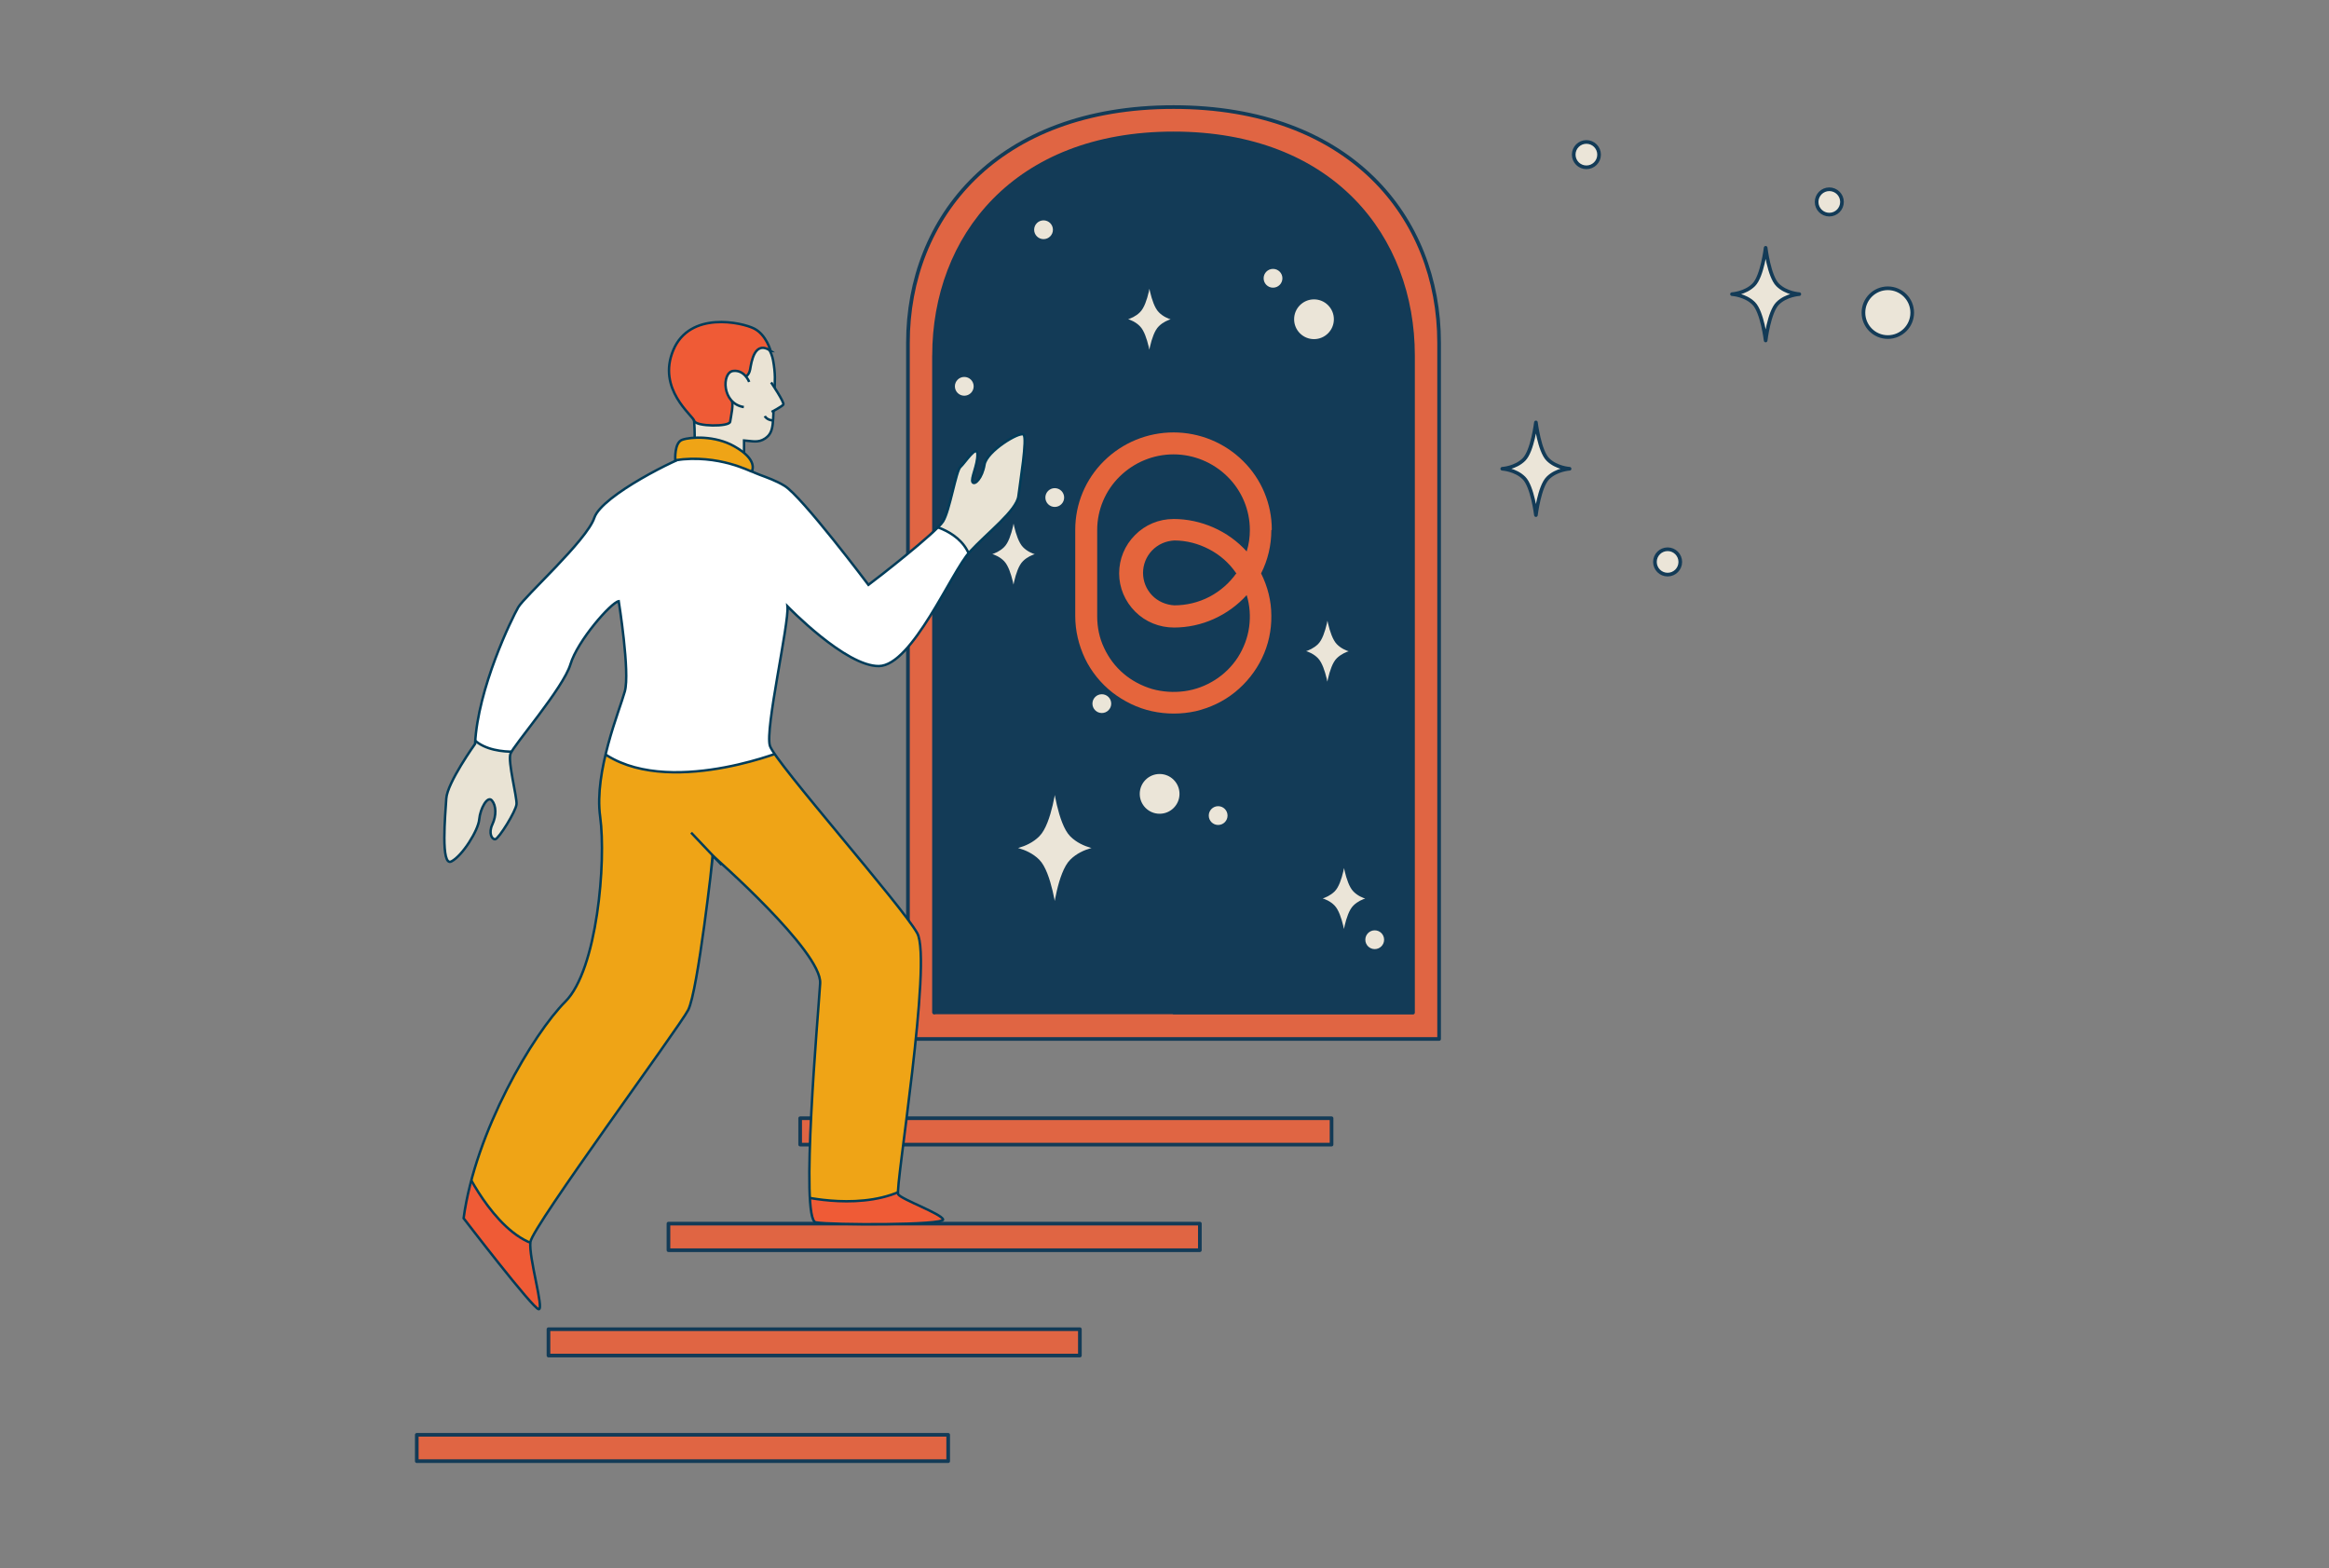 <?xml version="1.0" encoding="UTF-8"?>
<svg id="ITEMS" xmlns="http://www.w3.org/2000/svg" xmlns:xlink="http://www.w3.org/1999/xlink" version="1.1" viewBox="0 0 955 643">
  <rect x="0" y="0" width="955" height="643" fill="#808080" stroke="none"/>
  <!-- Generator: Adobe Illustrator 29.8.1, SVG Export Plug-In . SVG Version: 2.1.1 Build 2)  -->
  <defs>
    <style>
      .st0 {
        fill: #e06543;
      }

      .st0, .st1, .st2, .st3, .st4 {
        stroke-linecap: round;
        stroke-linejoin: round;
      }

      .st0, .st2, .st3, .st4 {
        stroke: #133b57;
        stroke-width: 1.5px;
      }

      .st5, .st6, .st3 {
        fill: none;
      }

      .st7 {
        fill: #e9e3d4;
      }

      .st1 {
        fill: #fff;
      }

      .st1, .st6, .st8, .st9, .st10 {
        stroke: #003c59;
      }

      .st2 {
        fill: #ebe5d8;
      }

      .st6, .st8, .st9, .st10 {
        stroke-miterlimit: 10;
      }

      .st8 {
        fill: #efa416;
      }

      .st11 {
        fill: #e5653c;
      }

      .st9 {
        fill: #ef5b36;
      }

      .st4 {
        fill: #133b57;
      }

      .st12 {
        clip-path: url(#clippath);
      }

      .st10 {
        fill: #eae3d4;
      }
    </style>
    <clipPath id="clippath">
      <path class="st5" d="M305.3,186.5c0,1.9.3,3.6.5,4.4,1.1,3.3,8.9,4,15.9,8.3,7.1,4.3,34.4,40.6,34.4,40.6,3.4-2.5,27.8-21.5,30.6-26,2.8-4.5,5.3-20.7,7.1-22.3,1.8-1.6,6.9-9.6,7-5.2.1,4.4-2.9,10-2,11.4s4-1.7,4.9-7.2c.9-5.5,14.4-13.7,16-12.3,1.6,1.4-1.4,19.3-2.1,25.2-.7,5.9-12.6,14.9-20,22.9-7.4,8-23.5,46.6-37.2,46.8-13.7.2-37.5-24.5-37.5-24.5.7,7-9.3,50.5-7.2,57.2,2.1,6.7,54.2,65.6,60.4,76.8,6.3,11.2-9.2,105-7.8,107.1s17.8,8,18.4,10.3c.6,2.4-45.7,2.3-52.2,1.2-6.5-1.2,1-85,1.8-98,.8-13.1-44-52.3-44-52.3,0,.2-6.1,55.4-10.1,63.2-3.5,6.9-63.9,88.8-64.7,95.1-.8,6.3,5.7,27.7,3.4,27.6-2.3-.1-30.8-37.3-30.8-37.3,4.8-35.6,28.6-75.7,41.7-88.8,13.1-13.1,16.8-57.4,14.3-75.8-2.6-18.5,8-43.7,10.1-51.4,2.2-7.8-2.5-37-2.5-37-3.1.5-16.9,16.2-19.8,25.9-2.9,9.7-23.5,33.4-24.6,36.7-1.1,3.3,2.7,17.6,2.5,20.6-.2,2.9-7.3,14.2-8.7,14.4s-2.9-2.5-1.2-6.1,1.6-7.7-.2-9.8-4.8,3.3-5.2,7.8c-.4,4.5-6.9,14.9-11.4,17.2-4.5,2.3-2.5-19.3-2.1-25.8.4-6.5,11.8-22.4,11.8-22.4,1.1-22.8,15.1-51.5,17.7-56s28.1-27.4,31.2-36.7c3.1-9.3,35.1-24.9,38.8-25.5,1.3-.2,1.8-2.7,2-5.9l20.5,5.7h0Z"/>
    </clipPath>
  </defs>
  <path class="st0" d="M481.2,426h108.9V140.5c0-51.5-36.7-96.6-108.9-96.6s-108.9,45.1-108.9,96.6v285.5h108.9Z"/>
  <path class="st4" d="M481.2,415.2h98.2V145.8c0-48.6-33.1-91.1-98.2-91.1s-98.2,42.6-98.2,91.1v269.3h98.2,0Z"/>
  <path class="st3" d="M383.1,145.8v269.3"/>
  <path class="st2" d="M415.6,244.1s1.2-10.4,4.4-13.5c3.1-3.1,7.9-3.4,7.9-3.4,0,0-4.8-.2-7.9-3.4s-4.4-13.5-4.4-13.5c0,0-1.2,10.4-4.4,13.5-3.1,3.1-7.9,3.4-7.9,3.4,0,0,4.8.2,7.9,3.4s4.4,13.5,4.4,13.5h0Z"/>
  <path class="st2" d="M471.3,147.8s1.2-10.4,4.4-13.5c3.1-3.1,7.9-3.4,7.9-3.4,0,0-4.8-.2-7.9-3.4-3.1-3.1-4.4-13.5-4.4-13.5,0,0-1.2,10.4-4.4,13.5-3.1,3.1-7.9,3.4-7.9,3.4,0,0,4.8.2,7.9,3.4,3.1,3.1,4.4,13.5,4.4,13.5Z"/>
  <path class="st2" d="M544.3,283.9s1.2-10.4,4.4-13.5,7.9-3.4,7.9-3.4c0,0-4.8-.2-7.9-3.4s-4.4-13.5-4.4-13.5c0,0-1.2,10.4-4.4,13.5s-7.9,3.4-7.9,3.4c0,0,4.8.2,7.9,3.4s4.4,13.5,4.4,13.5Z"/>
  <path class="st2" d="M551.1,385.3s1.2-10.4,4.4-13.5c3.1-3.1,7.9-3.4,7.9-3.4,0,0-4.8-.2-7.9-3.4-3.1-3.1-4.4-13.5-4.4-13.5,0,0-1.2,10.4-4.4,13.5s-7.9,3.4-7.9,3.4c0,0,4.8.2,7.9,3.4s4.4,13.5,4.4,13.5Z"/>
  <polygon class="st0" points="546 469.3 437 469.3 328.1 469.3 328.1 458.5 437 458.5 546 458.5 546 469.3"/>
  <polygon class="st0" points="492 512.6 383 512.6 274.1 512.6 274.1 501.7 383 501.7 492 501.7 492 512.6"/>
  <polygon class="st0" points="442.8 555.8 333.8 555.8 224.9 555.8 224.9 545 333.8 545 442.8 545 442.8 555.8"/>
  <polygon class="st0" points="388.8 599.1 279.7 599.1 170.9 599.1 170.9 588.3 279.7 588.3 388.8 588.3 388.8 599.1"/>
  <path class="st2" d="M432.5,374.2s1.9-16.3,6.9-21.2c4.9-4.9,12.4-5.3,12.4-5.3,0,0-7.5-.4-12.4-5.3s-6.9-21.2-6.9-21.2c0,0-1.9,16.3-6.9,21.2-4.9,4.9-12.4,5.3-12.4,5.3,0,0,7.5.4,12.4,5.3,4.9,4.9,6.9,21.2,6.9,21.2Z"/>
  <circle class="st2" cx="475.5" cy="325.5" r="8.9"/>
  <circle class="st2" cx="538.8" cy="130.9" r="8.9"/>
  <circle class="st2" cx="432.5" cy="204" r="4.6"/>
  <circle class="st2" cx="395.4" cy="158.4" r="4.6"/>
  <circle class="st2" cx="427.9" cy="94.2" r="4.6"/>
  <circle class="st2" cx="522" cy="114.1" r="4.6"/>
  <circle class="st2" cx="499.5" cy="334.4" r="4.6"/>
  <circle class="st2" cx="563.7" cy="385.3" r="4.6"/>
  <circle class="st2" cx="451.8" cy="288.5" r="4.6"/>
  <g>
    <g>
      <path class="st7" d="M305.3,186.5c0,1.9.3,3.6.5,4.4,1.1,3.3,8.9,4,15.9,8.3,7.1,4.3,34.4,40.6,34.4,40.6,3.4-2.5,27.8-21.5,30.6-26,2.8-4.5,5.3-20.7,7.1-22.3s6.9-9.6,7-5.2c.1,4.4-2.9,10-2,11.4s4-1.7,4.9-7.2c.9-5.5,14.4-13.7,16-12.3,1.6,1.4-1.4,19.3-2.1,25.2-.7,5.9-12.6,14.9-20,22.9-7.4,8-23.5,46.6-37.2,46.8-13.7.2-37.5-24.5-37.5-24.5.7,7-9.3,50.5-7.2,57.2,2.1,6.7,54.2,65.6,60.4,76.8,6.3,11.2-9.2,105-7.8,107.1s17.8,8,18.4,10.3c.6,2.4-45.7,2.3-52.2,1.2-6.5-1.2,1-85,1.8-98,.8-13.1-44-52.3-44-52.3,0,.2-6.1,55.4-10.1,63.2-3.5,6.9-63.9,88.8-64.7,95.1-.8,6.3,5.7,27.7,3.4,27.6-2.3-.1-30.8-37.3-30.8-37.3,4.8-35.6,28.6-75.7,41.7-88.8,13.1-13.1,16.8-57.4,14.3-75.8-2.6-18.5,8-43.7,10.1-51.4,2.2-7.8-2.5-37-2.5-37-3.1.5-16.9,16.2-19.8,25.9-2.9,9.7-23.5,33.4-24.6,36.7-1.1,3.3,2.7,17.6,2.5,20.6-.2,2.9-7.3,14.2-8.7,14.4s-2.9-2.5-1.2-6.1,1.6-7.7-.2-9.8-4.8,3.3-5.2,7.8c-.4,4.5-6.9,14.9-11.4,17.2-4.5,2.3-2.5-19.3-2.1-25.8.4-6.5,11.8-22.4,11.8-22.4,1.1-22.8,15.1-51.5,17.7-56,2.6-4.5,28.1-27.4,31.2-36.7,3.1-9.3,35.1-24.9,38.8-25.5,1.3-.2,1.8-2.7,2-5.9l20.5,5.7h0Z"/>
      <g class="st12">
        <g>
          <polygon class="st8" points="245.8 299.3 324.4 292.8 395.5 388.7 378.4 489 404.3 508.6 390 515.9 228.3 542.9 181 537.9 171.1 488.8 245.8 299.3"/>
          <path class="st1" d="M381.1,215.2s16.4,3.1,17.4,17.1c1,13.9-49.7,72.4-49.7,72.4l-28.5,3.5s-51.3,20.4-76.4-2.2c-25.1-22.5-26,1.6-26,1.6,0,0-20.3,3.9-26.3-8-6-11.9,18.9-82.1,18.9-82.1l63.2-30.2s15-6.8,39.6,4.4c24.5,11.2,67.8,23.6,67.8,23.6h0Z"/>
          <path class="st9" d="M190.8,479.3s13.9,29.8,32.3,31.7c18.4,1.8,105.2-20.6,105.2-20.6,0,0,26.3,6.7,44.1-3.6,17.8-10.3,23.8,14.5,24.5,16.1s-12.2,14.4-12.2,14.4l-83.3,13.6-82.7,13.4s-26.3,1.3-30.4-7.7c-4.1-9-11.1-17.4-12.3-26.2-1.3-8.8,14.7-31.2,14.7-31.2h0Z"/>
        </g>
      </g>
      <path class="st6" d="M305.3,186.5c0,1.9.3,3.6.5,4.4,1.1,3.3,8.9,4,15.9,8.3,7.1,4.3,34.4,40.6,34.4,40.6,3.4-2.5,27.8-21.5,30.6-26,2.8-4.5,5.3-20.7,7.1-22.3s6.9-9.6,7-5.2c.1,4.4-2.9,10-2,11.4s4-1.7,4.9-7.2c.9-5.5,14.4-13.7,16-12.3,1.6,1.4-1.4,19.3-2.1,25.2-.7,5.9-12.6,14.9-20,22.9-7.4,8-23.5,46.6-37.2,46.8-13.7.2-37.5-24.5-37.5-24.5.7,7-9.3,50.5-7.2,57.2,2.1,6.7,54.2,65.6,60.4,76.8,6.3,11.2-9.2,105-7.8,107.1s17.8,8,18.4,10.3c.6,2.4-45.7,2.3-52.2,1.2-6.5-1.2,1-85,1.8-98,.8-13.1-44-52.3-44-52.3,0,.2-6.1,55.4-10.1,63.2-3.5,6.9-63.9,88.8-64.7,95.1-.8,6.3,5.7,27.7,3.4,27.6-2.3-.1-30.8-37.3-30.8-37.3,4.8-35.6,28.6-75.7,41.7-88.8,13.1-13.1,16.8-57.4,14.3-75.8-2.6-18.5,8-43.7,10.1-51.4,2.2-7.8-2.5-37-2.5-37-3.1.5-16.9,16.2-19.8,25.9-2.9,9.7-23.5,33.4-24.6,36.7-1.1,3.3,2.7,17.6,2.5,20.6-.2,2.9-7.3,14.2-8.7,14.4s-2.9-2.5-1.2-6.1,1.6-7.7-.2-9.8-4.8,3.3-5.2,7.8c-.4,4.5-6.9,14.9-11.4,17.2-4.5,2.3-2.5-19.3-2.1-25.8.4-6.5,11.8-22.4,11.8-22.4,1.1-22.8,15.1-51.5,17.7-56,2.6-4.5,28.1-27.4,31.2-36.7,3.1-9.3,35.1-24.9,38.8-25.5,1.3-.2,1.8-2.7,2-5.9l20.5,5.7h0Z"/>
    </g>
    <path class="st10" d="M284.8,180.8c.3-6.1-.8-14.8-.8-14.8l-2.3-3.2c-2.6-4.1-9.1-16.3,2.4-24.5,11.5-8.2,24.7-1.6,24.7-1.6,0,0,6.8,3.5,8.2,11,1,5.5.8,8.6.5,13.2-.7,12.5.2,16.2-3.8,18.9-2.8,1.9-5.4,1-8.6.8,0,2,0,4.1,0,6"/>
    <path class="st10" d="M316.2,156.8s5.6,8.3,5,9.1-4.8,3-4.8,3"/>
    <path class="st8" d="M276.9,188.7s-.5-7.3,2.9-8.4c3.4-1.2,13.4-1.8,21.3,2.7,9.8,5.5,7.3,9.9,7.2,10.3s-13.4-7.3-31.5-4.6h0Z"/>
    <path class="st10" d="M313.6,170.6s.8,1.7,3.5,1.8"/>
    <path class="st9" d="M316,143.9s-1.8-6.7-6.8-9.2c-5-2.5-26.3-7.3-33.1,8.8-6.8,16.1,8,26.8,8.6,29.1s14.4,2.5,14.7.3,1.6-7.4.5-9.2c-1.2-1.8-1.4-13.4,5.6-9.2,0,0,1.6-.4,2.1-3.1s1.7-12.2,8.5-7.5h0Z"/>
    <path class="st10" d="M307.2,156.6s-1.9-5.1-6.6-4.5c-4.7.6-4.7,13.4,4.4,14.8"/>
    <line class="st6" x1="283.4" y1="341.4" x2="295.9" y2="354.6"/>
  </g>
  <path class="st11" d="M521.5,217.2c0-10.6-4.2-20.7-11.8-28.2-7.6-7.5-17.8-11.7-28.5-11.7s-20.9,4.2-28.5,11.7c-7.6,7.5-11.8,17.6-11.8,28.2v35.4c0,6,1.4,11.9,4,17.4,2.6,5.4,6.5,10.2,11.2,13.9,4.8,3.7,10.3,6.4,16.2,7.7,5.9,1.3,12.1,1.3,18,0,5.9-1.4,11.4-4,16.1-7.8,4.7-3.8,8.5-8.6,11.1-14,2.6-5.4,3.9-11.4,3.8-17.4,0-6-1.5-11.9-4.2-17.3,2.8-5.5,4.2-11.6,4.2-17.7ZM481.2,212.8c-6,0-11.7,2.4-15.8,6.6-4.2,4.2-6.5,9.8-6.5,15.7,0,5.9,2.4,11.5,6.6,15.7,4.2,4.2,9.9,6.5,15.9,6.5,5.6,0,11.2-1.2,16.3-3.5,5.1-2.3,9.7-5.6,13.5-9.8,1.3,4.3,1.6,8.7,1,13.1-.6,4.4-2.2,8.6-4.6,12.4-2.4,3.7-5.6,6.9-9.4,9.3-3.8,2.4-8,4-12.5,4.6-4.4.6-9,.3-13.3-.9-4.3-1.3-8.3-3.4-11.7-6.3-3.4-2.9-6.1-6.5-8-10.6-1.9-4-2.8-8.4-2.8-12.9v-35.4c0-8.2,3.3-16.1,9.2-21.9,5.9-5.8,13.8-9.1,22.1-9.1s16.2,3.3,22.1,9.1c5.9,5.8,9.2,13.7,9.2,21.9,0,3-.4,5.9-1.3,8.8-3.8-4.2-8.4-7.5-13.6-9.8-5.2-2.3-10.8-3.5-16.4-3.5h0ZM507,235c-2.9,4.1-6.7,7.4-11.1,9.7-4.4,2.3-9.4,3.5-14.4,3.5-3.4-.2-6.7-1.6-9.1-4.1-2.4-2.5-3.7-5.8-3.7-9.2s1.3-6.7,3.7-9.2c2.4-2.5,5.6-3.9,9.1-4.1,5,0,9.9,1.3,14.3,3.6,4.4,2.3,8.2,5.6,11,9.7h.1Z"/>
  <path class="st2" d="M724,139.6s1.4-11.7,4.9-15.2c3.5-3.5,8.9-3.8,8.9-3.8,0,0-5.4-.3-8.9-3.8-3.5-3.5-4.9-15.2-4.9-15.2,0,0-1.4,11.7-4.9,15.2s-8.9,3.8-8.9,3.8c0,0,5.4.3,8.9,3.8,3.5,3.5,4.9,15.2,4.9,15.2Z"/>
  <path class="st2" d="M629.8,211.2s1.4-11.7,4.9-15.2,8.9-3.8,8.9-3.8c0,0-5.4-.3-8.9-3.8-3.5-3.5-4.9-15.2-4.9-15.2,0,0-1.4,11.7-4.9,15.2s-8.9,3.8-8.9,3.8c0,0,5.4.3,8.9,3.8,3.5,3.5,4.9,15.2,4.9,15.2Z"/>
  <circle class="st2" cx="774.1" cy="128.2" r="10"/>
  <circle class="st2" cx="683.8" cy="230.4" r="5.2"/>
  <circle class="st2" cx="650.5" cy="63.4" r="5.2"/>
  <circle class="st2" cx="750.1" cy="82.8" r="5.2"/>
</svg>